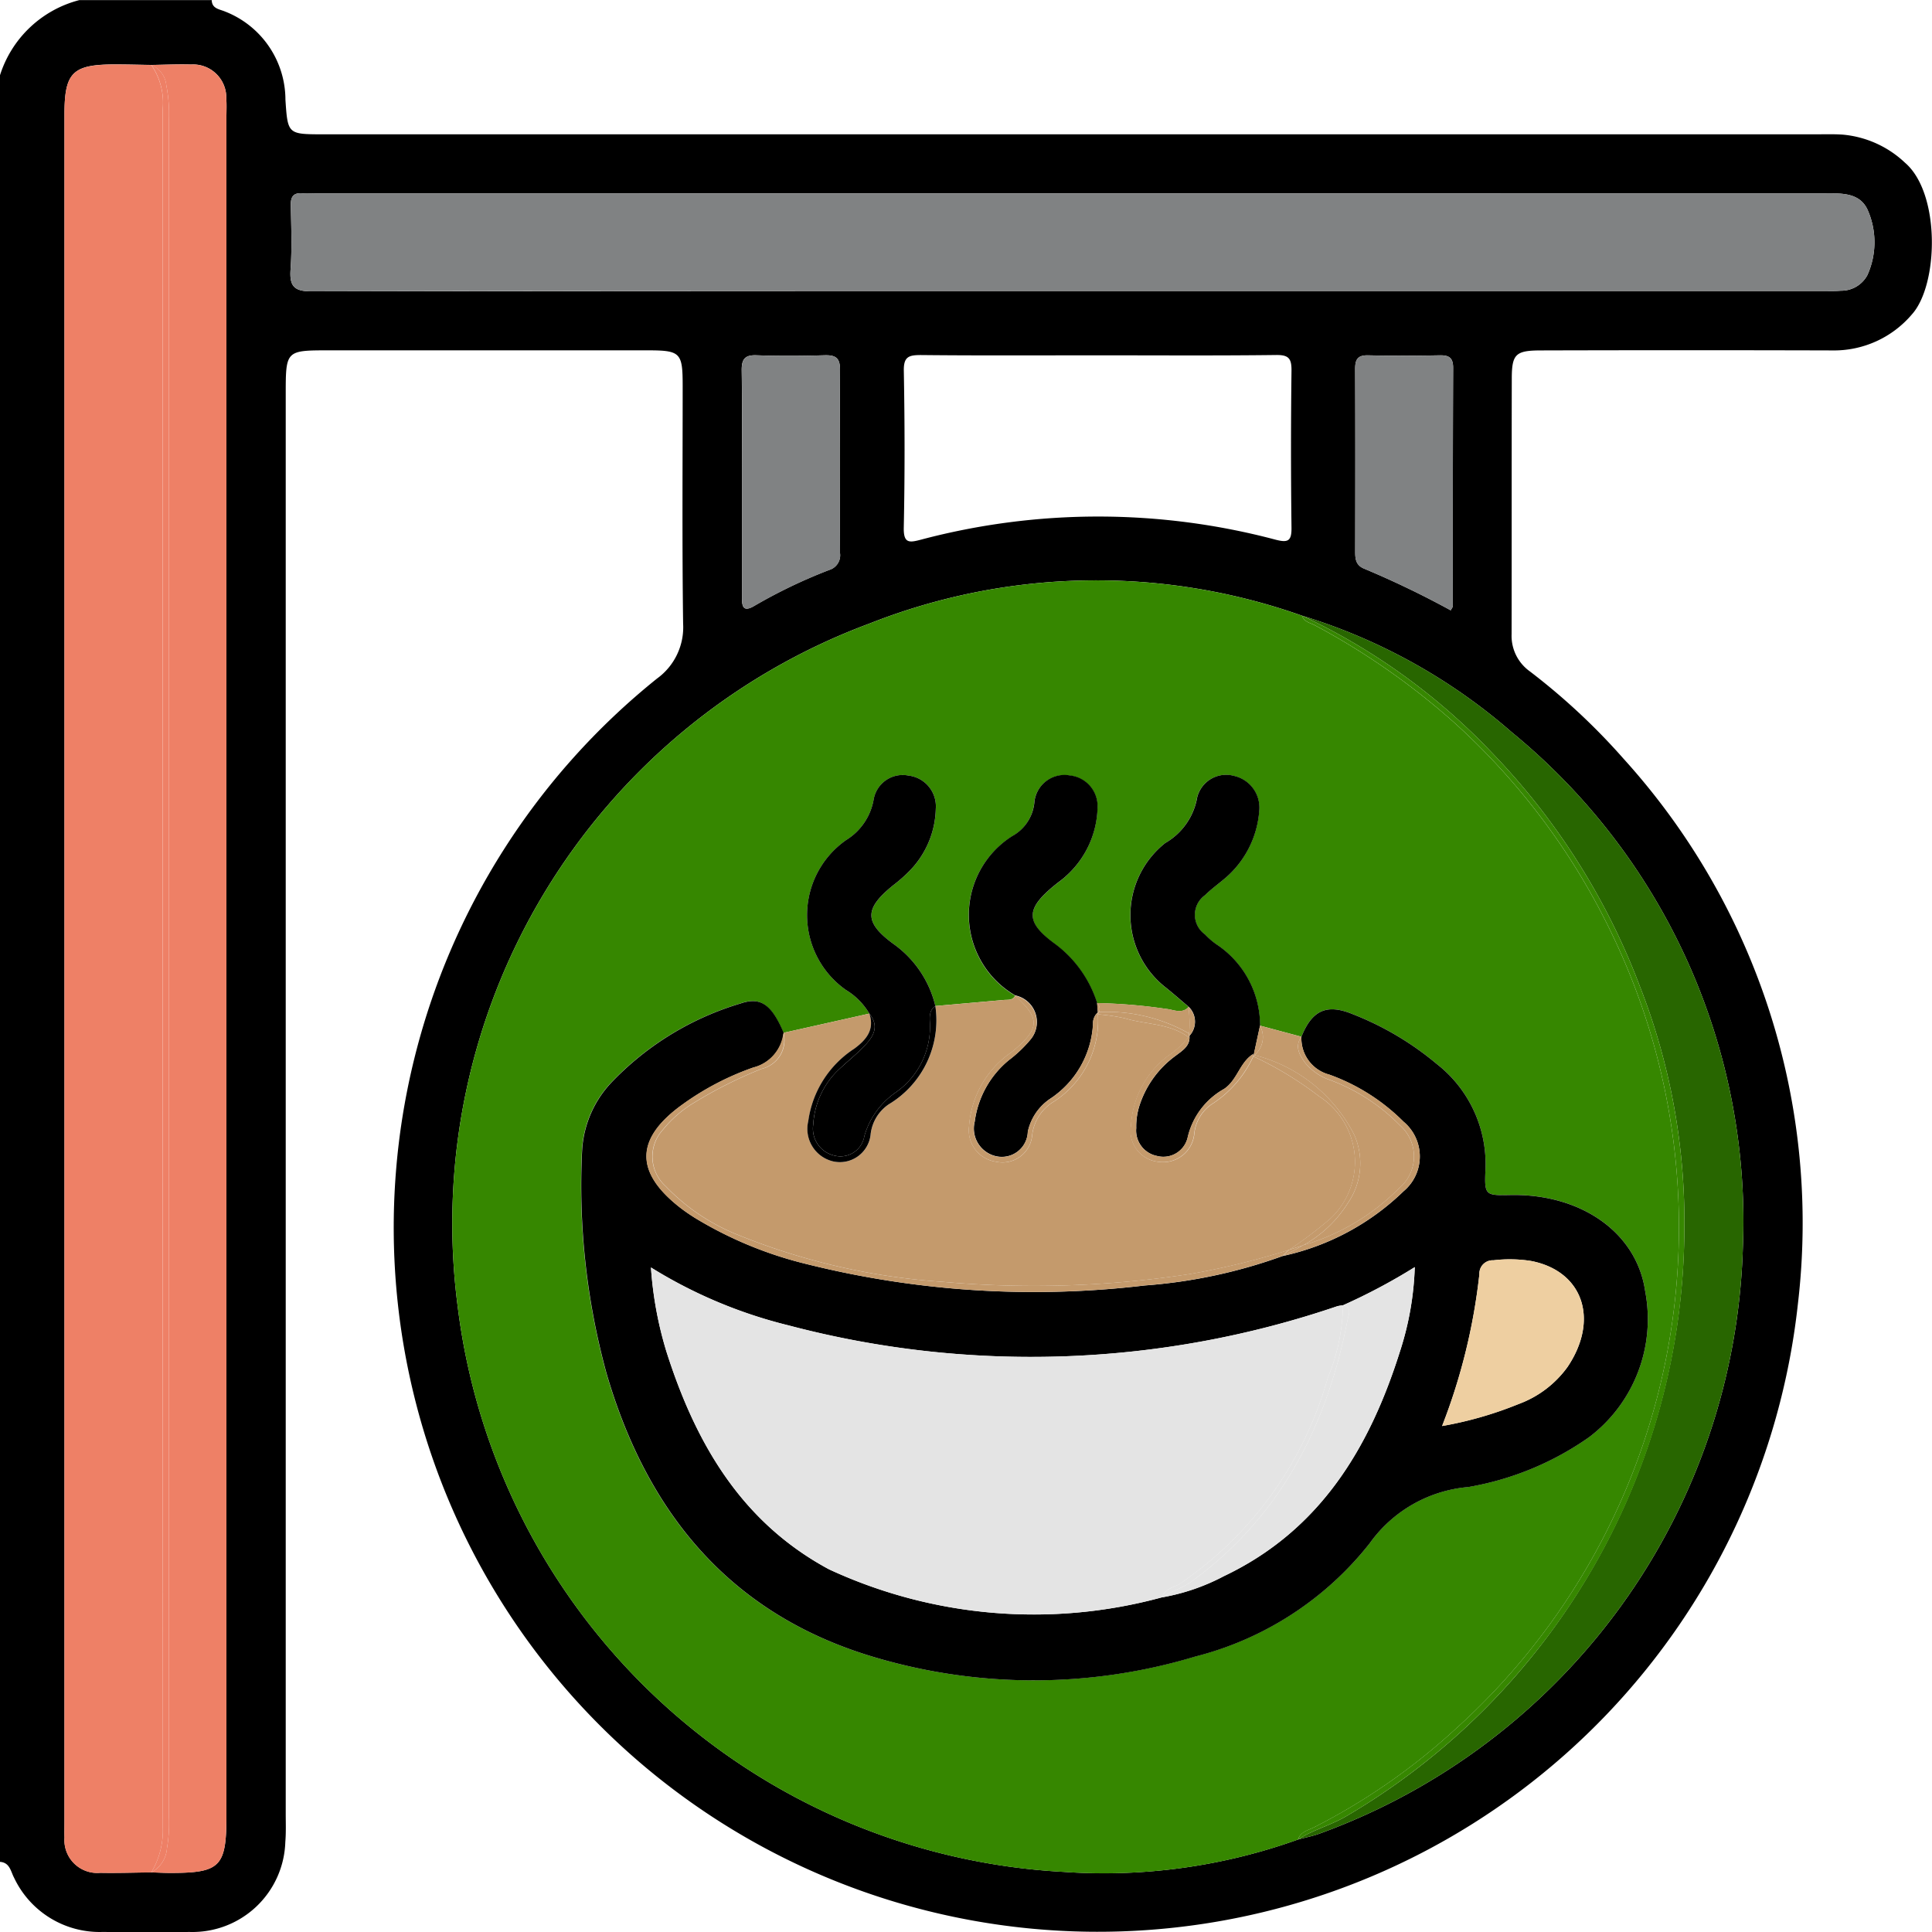 <svg xmlns="http://www.w3.org/2000/svg" width="85.258" height="85.26" viewBox="0 0 85.258 85.26">
  <g id="Group_862" data-name="Group 862" transform="translate(-4197.448 -1800.338)">
    <path id="Path_882" data-name="Path 882" d="M4198.066,1883.194a4.175,4.175,0,0,0,3.9,2.4c1.281.006,2.561.017,3.841,0a4.1,4.1,0,0,0,4.232-3.971c.035-.416.018-.834.018-1.251q0-31.311,0-62.62c0-1.953,0-1.953,1.915-1.954q7.012,0,14.026,0c1.48,0,1.574.093,1.576,1.545,0,3.507-.028,7.014.02,10.52a2.792,2.792,0,0,1-1.152,2.419,31.074,31.074,0,1,0,50.343,27.624,30.5,30.5,0,0,0-7.682-24.076,28.806,28.806,0,0,0-4.14-3.862,1.925,1.925,0,0,1-.809-1.641c.007-3.758,0-7.515.008-11.272,0-1.089.168-1.25,1.274-1.253q6.429-.018,12.857,0a4.509,4.509,0,0,0,3.525-1.589c1.177-1.3,1.272-5.338-.3-6.691a4.588,4.588,0,0,0-2.751-1.243c-.416-.028-.834-.013-1.252-.013h-65.871c-1.493-.005-1.5-.02-1.6-1.529a4.187,4.187,0,0,0-2.674-3.894c-.236-.1-.57-.12-.579-.5h-5.844a4.977,4.977,0,0,0-3.507,3.34V1882.5C4197.881,1882.526,4197.92,1882.919,4198.066,1883.194Zm66.093-50.545a27.9,27.9,0,0,1,10.2,22.771,28.4,28.4,0,0,1-18.673,25.832c-.31.114-.638.176-.957.263a25.383,25.383,0,0,1-10.321,1.429,28.493,28.493,0,0,1-26.76-24.931,28.245,28.245,0,0,1,18.173-30.16,27.227,27.227,0,0,1,19.086-.345A25.309,25.309,0,0,1,4264.159,1832.649Zm-29.644-7.916a.677.677,0,0,1-.471.755,22.772,22.772,0,0,0-3.3,1.581c-.5.3-.557.036-.556-.382,0-1.693,0-3.385,0-5.078,0-1.638.015-3.275-.009-4.912-.007-.491.121-.7.65-.681,1,.036,2,.029,3,0,.479-.013.692.1.687.639C4234.5,1819.349,4234.5,1822.041,4234.515,1824.733Zm2.818-8.027c-.012-.627.214-.7.755-.7,2.613.027,5.226.012,7.839.012s5.226.018,7.838-.014c.56-.007.682.163.676.694q-.043,3.461,0,6.921c.009.609-.164.674-.707.534a30.5,30.5,0,0,0-15.644,0c-.512.135-.773.176-.759-.53C4237.379,1821.321,4237.375,1819.013,4237.333,1816.706Zm19.917-.088c0-.413.109-.608.563-.6,1.055.023,2.113.02,3.169,0,.414-.007.594.107.592.56-.016,3.5-.011,7.006-.015,10.51,0,.045-.044.09-.092.183a40.931,40.931,0,0,0-3.809-1.834c-.359-.143-.405-.4-.405-.73C4257.257,1822.012,4257.261,1819.315,4257.25,1816.618Zm-46.98-4.385c.068-.941.03-1.891.011-2.837-.009-.4.134-.563.531-.525.193.018.389,0,.584,0q33.269,0,66.537,0c.768,0,1.608-.055,1.953.777a3.532,3.532,0,0,1-.032,2.833,1.308,1.308,0,0,1-1.173.686c-.276.023-.556.011-.834.011H4244.7q-16.739,0-33.478.018C4210.458,1813.2,4210.216,1813,4210.27,1812.233Zm-9.977,68.535V1805.4c0-1.872.353-2.223,2.25-2.22.528,0,1.056.015,1.584.023.584-.008,1.168-.036,1.751-.019a1.465,1.465,0,0,1,1.556,1.5c.021.277.006.556.006.834v74.964c0,2.233-.271,2.508-2.481,2.506-.277,0-.555-.016-.833-.024-.75.008-1.5.034-2.251.019a1.449,1.449,0,0,1-1.58-1.55C4200.286,1881.214,4200.293,1880.991,4200.293,1880.768Z"/>
    <path id="Path_883" data-name="Path 883" d="M4255.433,1880.979a27.924,27.924,0,0,0,6.257-4.35,29.8,29.8,0,0,0,6.994-34.861,30.04,30.04,0,0,0-7.016-9.5,31.589,31.589,0,0,0-6.181-4.328c-.211-.116-.489-.149-.58-.43a27.227,27.227,0,0,0-19.086.345,28.245,28.245,0,0,0-18.173,30.16,28.493,28.493,0,0,0,26.76,24.931,25.383,25.383,0,0,0,10.321-1.429C4254.838,1881.172,4255.169,1881.111,4255.433,1880.979Zm-5.246-7.541a24.7,24.7,0,0,1-14.381-.038c-6.226-1.917-9.835-6.375-11.606-12.477a31.364,31.364,0,0,1-1.072-9.821,4.76,4.76,0,0,1,1.354-3.059,13.005,13.005,0,0,1,5.634-3.422c.906-.315,1.383.065,1.909,1.294h0l3.787-.848h0a3,3,0,0,0-1.038-1.045,4.041,4.041,0,0,1,.015-6.612,2.633,2.633,0,0,0,1.213-1.784,1.3,1.3,0,0,1,1.543-1.06,1.365,1.365,0,0,1,1.2,1.457,4.052,4.052,0,0,1-1.118,2.705,6.523,6.523,0,0,1-.744.663c-1.284,1.032-1.321,1.633-.027,2.589a4.7,4.7,0,0,1,1.87,2.752h0q1.509-.133,3.018-.266c.183-.017.394.029.5-.194h0a4.111,4.111,0,0,1-.144-7.022,1.906,1.906,0,0,0,.993-1.536,1.334,1.334,0,0,1,1.568-1.147,1.362,1.362,0,0,1,1.216,1.439,4.185,4.185,0,0,1-1.4,3.008c-.14.133-.3.242-.453.364-1.325,1.073-1.353,1.653,0,2.638a5.207,5.207,0,0,1,1.836,2.589h0a23.83,23.83,0,0,1,3.045.255c.335.029.691.244,1-.086-.339-.286-.672-.58-1.019-.857a4.056,4.056,0,0,1-.026-6.371,2.9,2.9,0,0,0,1.416-2.026,1.316,1.316,0,0,1,1.628-.94,1.435,1.435,0,0,1,1.109,1.548,4.326,4.326,0,0,1-1.569,3.019c-.278.232-.571.447-.827.7a1.061,1.061,0,0,0,0,1.726,3.363,3.363,0,0,0,.5.435,4.294,4.294,0,0,1,1.933,3.59h0l1.829.49c.473-1.18,1.125-1.469,2.274-.993a13.336,13.336,0,0,1,3.706,2.2,5.6,5.6,0,0,1,2.141,4.667c-.052,1.129,0,1.132,1.1,1.11,3.091-.062,5.57,1.634,5.948,4.243a6.537,6.537,0,0,1-2.474,6.443,13.121,13.121,0,0,1-5.259,2.188.773.773,0,0,1-.083.013,5.969,5.969,0,0,0-4.34,2.482A14.264,14.264,0,0,1,4250.187,1873.438Z" fill="#368700"/>
    <path id="Path_884" data-name="Path 884" d="M4201.875,1882.986c.75.015,1.5-.011,2.251-.019a3.638,3.638,0,0,0,.507-1.985q-.013-37.9-.007-75.808a2.942,2.942,0,0,0-.5-1.967c-.528-.008-1.056-.022-1.584-.023-1.9,0-2.25.348-2.25,2.22v75.364c0,.223-.007.446,0,.668A1.449,1.449,0,0,0,4201.875,1882.986Z" fill="#ee8066"/>
    <path id="Path_885" data-name="Path 885" d="M4211.226,1813.195q16.738-.039,33.478-.018h33.143c.278,0,.558.012.834-.011a1.308,1.308,0,0,0,1.173-.686,3.532,3.532,0,0,0,.032-2.833c-.345-.832-1.185-.777-1.953-.777q-33.269.006-66.537,0c-.195,0-.391.015-.584,0-.4-.038-.54.127-.531.525.019.946.057,1.9-.011,2.837C4210.216,1813,4210.458,1813.2,4211.226,1813.195Z" fill="#808283"/>
    <path id="Path_886" data-name="Path 886" d="M4204.787,1804.1a6.684,6.684,0,0,1,.113,1.578v74.8a6.426,6.426,0,0,1-.083,1.413,1.316,1.316,0,0,1-.691,1.076c.278.008.556.023.833.024,2.21,0,2.481-.273,2.481-2.506v-74.964c0-.278.015-.557-.006-.834a1.465,1.465,0,0,0-1.556-1.5c-.583-.017-1.167.011-1.751.019A1.087,1.087,0,0,1,4204.787,1804.1Z" fill="#ee8066"/>
    <path id="Path_887" data-name="Path 887" d="M4204.633,1880.982a3.638,3.638,0,0,1-.507,1.985,1.316,1.316,0,0,0,.691-1.076,6.426,6.426,0,0,0,.083-1.413v-74.8a6.684,6.684,0,0,0-.113-1.578,1.087,1.087,0,0,0-.66-.9,2.942,2.942,0,0,1,.5,1.967Q4204.625,1843.078,4204.633,1880.982Z" fill="#ee8066"/>
    <path id="Path_888" data-name="Path 888" d="M4263.289,1833.558a30.15,30.15,0,0,1,6.518,10.287,28.466,28.466,0,0,1,1.97,10.849,30.193,30.193,0,0,1-14.881,25.77c-.693.415-1.488.612-2.167,1.051.319-.087.647-.149.957-.263a28.4,28.4,0,0,0,18.673-25.832,27.9,27.9,0,0,0-10.2-22.771,25.309,25.309,0,0,0-9.252-5.141A27.874,27.874,0,0,1,4263.289,1833.558Z" fill="#286600"/>
    <path id="Path_889" data-name="Path 889" d="M4264.693,1873.874a30.01,30.01,0,0,0,7.084-19.18,28.466,28.466,0,0,0-1.97-10.849,30.15,30.15,0,0,0-6.518-10.287,27.874,27.874,0,0,0-8.382-6.05c.091.281.369.314.58.43a31.589,31.589,0,0,1,6.181,4.328,30.04,30.04,0,0,1,7.016,9.5,29.8,29.8,0,0,1-6.994,34.861,27.924,27.924,0,0,1-6.257,4.35c-.264.132-.6.193-.7.536.679-.439,1.474-.636,2.167-1.051A30.236,30.236,0,0,0,4264.693,1873.874Z" fill="#368700"/>
    <path id="Path_890" data-name="Path 890" d="M4233.832,1816.018c-1,.027-2,.034-3,0-.529-.019-.657.19-.65.681.024,1.637.009,3.274.009,4.912,0,1.693,0,3.385,0,5.078,0,.418.057.68.556.382a22.772,22.772,0,0,1,3.3-1.581.677.677,0,0,0,.471-.755c-.013-2.692-.02-5.384,0-8.076C4234.524,1816.119,4234.311,1816.005,4233.832,1816.018Z" fill="#808283"/>
    <path id="Path_891" data-name="Path 891" d="M4257.658,1825.439a40.931,40.931,0,0,1,3.809,1.834c.048-.093.092-.138.092-.183,0-3.5,0-7.007.015-10.51,0-.453-.178-.567-.592-.56-1.056.02-2.114.023-3.169,0-.454-.01-.565.185-.563.6.011,2.7.007,5.394,0,8.091C4257.253,1825.036,4257.3,1825.3,4257.658,1825.439Z" fill="#808283"/>
    <path id="Path_892" data-name="Path 892" d="M4257.892,1868.443a5.969,5.969,0,0,1,4.34-2.482.773.773,0,0,0,.083-.013,13.121,13.121,0,0,0,5.259-2.188,6.537,6.537,0,0,0,2.474-6.443c-.378-2.609-2.857-4.305-5.948-4.243-1.1.022-1.152.019-1.1-1.11a5.6,5.6,0,0,0-2.141-4.667,13.336,13.336,0,0,0-3.706-2.2c-1.149-.476-1.8-.187-2.274.993h0a1.65,1.65,0,0,0,1.23,1.671,8.838,8.838,0,0,1,3.272,2.074,2,2,0,0,1,.005,3.073,10.975,10.975,0,0,1-5.335,2.858h0a22.781,22.781,0,0,1-6.087,1.3,41.427,41.427,0,0,1-14.97-.958,17.331,17.331,0,0,1-4.9-2.039c-.211-.134-.419-.275-.617-.428-2.037-1.584-2-3.073.12-4.582a12.207,12.207,0,0,1,3.1-1.613,1.773,1.773,0,0,0,1.337-1.529c-.526-1.229-1-1.609-1.909-1.294a13.005,13.005,0,0,0-5.634,3.422,4.76,4.76,0,0,0-1.354,3.059,31.364,31.364,0,0,0,1.072,9.821c1.771,6.1,5.38,10.56,11.606,12.477a24.7,24.7,0,0,0,14.381.038A14.264,14.264,0,0,0,4257.892,1868.443Zm4.84-11.874a.587.587,0,0,1,.62-.615,6.033,6.033,0,0,1,1.66.03c2.291.441,3.024,2.585,1.606,4.683a4.629,4.629,0,0,1-2.158,1.63,16.391,16.391,0,0,1-3.373.969A26.358,26.358,0,0,0,4262.732,1856.569Zm-11.274,13.323a9.23,9.23,0,0,1-2.739.938,21.493,21.493,0,0,1-14.686-1.237c-3.885-2.088-5.9-5.591-7.18-9.622a16.513,16.513,0,0,1-.679-3.7,20.928,20.928,0,0,0,6.067,2.555,41.914,41.914,0,0,0,24.223-.845,1.428,1.428,0,0,1,.246-.038,26.1,26.1,0,0,0,3.171-1.686,13.391,13.391,0,0,1-.653,3.719C4257.881,1864.246,4255.694,1867.878,4251.458,1869.892Z"/>
    <path id="Path_893" data-name="Path 893" d="M4231.059,1847.506a19.417,19.417,0,0,0-2.979,1.495,5.194,5.194,0,0,0-1.381,1.2,1.75,1.75,0,0,0,.125,2.48,9.031,9.031,0,0,0,3.234,2.168,29.115,29.115,0,0,0,8.992,2.056,45.6,45.6,0,0,0,10.894-.341,34.068,34.068,0,0,0,3.977-.94l.418-.13a19.831,19.831,0,0,0,1.8-1.361,3.432,3.432,0,0,0-.471-5.408,15.588,15.588,0,0,0-2.909-1.77,4.964,4.964,0,0,1-1.755,2.062,1.786,1.786,0,0,0-.849,1.347,1.385,1.385,0,0,1-1.583,1.245,1.366,1.366,0,0,1-1.209-1.6,4.122,4.122,0,0,1,1.619-3.063,4.02,4.02,0,0,0,.913-.837h0c-.828-.614-1.859-.551-2.787-.829a8.183,8.183,0,0,0-1.208-.179h0a4.264,4.264,0,0,1-1.927,3.839,1.991,1.991,0,0,0-.981,1.551,1.316,1.316,0,0,1-1.589,1.114,1.4,1.4,0,0,1-1.191-1.556,4.33,4.33,0,0,1,1.551-3.032c.147-.127.313-.232.46-.358,1.116-.954,1.119-1.381.021-2.386-.1.223-.315.177-.5.194q-1.51.135-3.018.266a4.321,4.321,0,0,1-2.053,4.337,1.847,1.847,0,0,0-.8,1.3,1.364,1.364,0,0,1-1.655,1.221,1.474,1.474,0,0,1-1.1-1.775,4.548,4.548,0,0,1,2.032-3.2c.525-.388.9-.834.664-1.548h0l-3.787.848h0A1.3,1.3,0,0,1,4231.059,1847.506Z" fill="#c49a6c"/>
    <path id="Path_894" data-name="Path 894" d="M4230.688,1847.444a12.207,12.207,0,0,0-3.1,1.613c-2.116,1.509-2.157,3-.12,4.582.2.153.406.294.617.428a17.331,17.331,0,0,0,4.9,2.039,41.427,41.427,0,0,0,14.97.958,22.781,22.781,0,0,0,6.087-1.3h0a3.239,3.239,0,0,1,.288-.271l-.418.13a34.068,34.068,0,0,1-3.977.94,45.6,45.6,0,0,1-10.894.341,29.115,29.115,0,0,1-8.992-2.056,9.031,9.031,0,0,1-3.234-2.168,1.75,1.75,0,0,1-.125-2.48,5.194,5.194,0,0,1,1.381-1.2,19.417,19.417,0,0,1,2.979-1.495,1.3,1.3,0,0,0,.966-1.591h0A1.773,1.773,0,0,1,4230.688,1847.444Z" fill="#c49a6c"/>
    <path id="Path_895" data-name="Path 895" d="M4242.934,1846.2a5.8,5.8,0,0,1-.964.92,4.222,4.222,0,0,0-1.506,2.709,1.252,1.252,0,0,0,.942,1.531,1.147,1.147,0,0,0,1.4-1.083,2.352,2.352,0,0,1,1.015-1.472,4.224,4.224,0,0,0,1.863-3.292.631.631,0,0,1,.212-.5l-.031-.417h0a5.207,5.207,0,0,0-1.836-2.589c-1.357-.985-1.329-1.565,0-2.638.151-.122.313-.231.453-.364a4.185,4.185,0,0,0,1.4-3.008,1.362,1.362,0,0,0-1.216-1.439,1.334,1.334,0,0,0-1.568,1.147,1.906,1.906,0,0,1-.993,1.536,4.111,4.111,0,0,0,.144,7.022h0A1.2,1.2,0,0,1,4242.934,1846.2Z"/>
    <path id="Path_896" data-name="Path 896" d="M4242.22,1846.657c-.147.126-.313.231-.46.358a4.33,4.33,0,0,0-1.551,3.032,1.4,1.4,0,0,0,1.191,1.556,1.316,1.316,0,0,0,1.589-1.114,1.991,1.991,0,0,1,.981-1.551,4.264,4.264,0,0,0,1.927-3.839h0l-.006-.079a.631.631,0,0,0-.212.5,4.224,4.224,0,0,1-1.863,3.292,2.352,2.352,0,0,0-1.015,1.472,1.147,1.147,0,0,1-1.4,1.083,1.252,1.252,0,0,1-.942-1.531,4.222,4.222,0,0,1,1.506-2.709,5.8,5.8,0,0,0,.964-.92,1.2,1.2,0,0,0-.693-1.932h0C4243.339,1845.276,4243.336,1845.7,4242.22,1846.657Z" fill="#c49a6c"/>
    <path id="Path_897" data-name="Path 897" d="M4249.938,1846.048c.044.453-.325.661-.623.89a4.384,4.384,0,0,0-1.558,2.117,3.007,3.007,0,0,0-.166,1.065,1.142,1.142,0,0,0,.912,1.228,1.1,1.1,0,0,0,1.359-.823,3.294,3.294,0,0,1,1.6-2.13c.578-.378.687-1.144,1.262-1.527l.051.017q.139-.645.28-1.289a4.294,4.294,0,0,0-1.933-3.59,3.363,3.363,0,0,1-.5-.435,1.061,1.061,0,0,1,0-1.726c.256-.253.549-.468.827-.7a4.326,4.326,0,0,0,1.569-3.019,1.435,1.435,0,0,0-1.109-1.548,1.316,1.316,0,0,0-1.628.94,2.9,2.9,0,0,1-1.416,2.026,4.056,4.056,0,0,0,.026,6.371c.347.277.68.571,1.019.857A.916.916,0,0,1,4249.938,1846.048Z"/>
    <path id="Path_898" data-name="Path 898" d="M4252.719,1846.868c-.575.383-.684,1.149-1.262,1.527a3.294,3.294,0,0,0-1.6,2.13,1.1,1.1,0,0,1-1.359.823,1.142,1.142,0,0,1-.912-1.228,3.007,3.007,0,0,1,.166-1.065,4.384,4.384,0,0,1,1.558-2.117c.3-.229.667-.437.623-.89-.016.02-.028.039-.046.058h0a4.02,4.02,0,0,1-.913.837,4.122,4.122,0,0,0-1.619,3.063,1.366,1.366,0,0,0,1.209,1.6,1.385,1.385,0,0,0,1.583-1.245,1.786,1.786,0,0,1,.849-1.347,4.964,4.964,0,0,0,1.755-2.062l.014-.067Z" fill="#c49a6c"/>
    <path id="Path_899" data-name="Path 899" d="M4235.513,1846.578c-.368.373-.788.7-1.163,1.069a3.632,3.632,0,0,0-1.014,2.315,1.219,1.219,0,0,0,.941,1.372,1.067,1.067,0,0,0,1.314-.857,3.531,3.531,0,0,1,1.364-1.917,3.532,3.532,0,0,0,1.531-3.075c-.015-.267-.037-.566.239-.754h0a4.7,4.7,0,0,0-1.87-2.752c-1.294-.956-1.257-1.557.027-2.589a6.523,6.523,0,0,0,.744-.663,4.052,4.052,0,0,0,1.118-2.705,1.365,1.365,0,0,0-1.2-1.457,1.3,1.3,0,0,0-1.543,1.06,2.633,2.633,0,0,1-1.213,1.784,4.041,4.041,0,0,0-.015,6.612,3,3,0,0,1,1.038,1.045h0C4236.313,1845.687,4235.925,1846.161,4235.513,1846.578Z"/>
    <path id="Path_900" data-name="Path 900" d="M4235.148,1846.615a4.548,4.548,0,0,0-2.032,3.2,1.474,1.474,0,0,0,1.1,1.775,1.364,1.364,0,0,0,1.655-1.221,1.847,1.847,0,0,1,.8-1.3,4.321,4.321,0,0,0,2.053-4.337h0c-.276.188-.254.487-.239.754a3.532,3.532,0,0,1-1.531,3.075,3.531,3.531,0,0,0-1.364,1.917,1.067,1.067,0,0,1-1.314.857,1.219,1.219,0,0,1-.941-1.372,3.632,3.632,0,0,1,1.014-2.315c.375-.372.795-.7,1.163-1.069.412-.417.8-.891.3-1.511C4236.052,1845.781,4235.673,1846.227,4235.148,1846.615Z"/>
    <path id="Path_901" data-name="Path 901" d="M4252.808,1846.9a6.817,6.817,0,0,1,4.4,3.513,3.1,3.1,0,0,1-.288,3.03,5.386,5.386,0,0,1-1.96,1.847,9.8,9.8,0,0,0,4.225-2.512,1.831,1.831,0,0,0,.037-2.784,8.457,8.457,0,0,0-3.041-1.981,2.448,2.448,0,0,1-1.149-.785c-.24-.347-.463-.711-.153-1.138h0l-1.829-.49h0A1.047,1.047,0,0,1,4252.808,1846.9Z" fill="#c49a6c"/>
    <path id="Path_902" data-name="Path 902" d="M4255.032,1847.225a2.448,2.448,0,0,0,1.149.785,8.457,8.457,0,0,1,3.041,1.981,1.831,1.831,0,0,1-.037,2.784,9.8,9.8,0,0,1-4.225,2.512c-.292.172-.6.329-.909.475h0a10.975,10.975,0,0,0,5.335-2.858,2,2,0,0,0-.005-3.073,8.838,8.838,0,0,0-3.272-2.074,1.65,1.65,0,0,1-1.23-1.671h0C4254.569,1846.514,4254.792,1846.878,4255.032,1847.225Z" fill="#c49a6c"/>
    <path id="Path_903" data-name="Path 903" d="M4256.92,1853.44a3.1,3.1,0,0,0,.288-3.03,6.817,6.817,0,0,0-4.4-3.513c-.018.018-.033.037-.052.055a15.588,15.588,0,0,1,2.909,1.77,3.432,3.432,0,0,1,.471,5.408,19.831,19.831,0,0,1-1.8,1.361c.208-.066.415-.133.621-.2A5.386,5.386,0,0,0,4256.92,1853.44Z" fill="#c49a6c"/>
    <path id="Path_904" data-name="Path 904" d="M4254.339,1855.491a3.239,3.239,0,0,0-.288.271c.313-.146.617-.3.909-.475C4254.754,1855.358,4254.547,1855.425,4254.339,1855.491Z" fill="#c49a6c"/>
    <path id="Path_905" data-name="Path 905" d="M4252.808,1846.9a1.047,1.047,0,0,0,.242-1.3h0q-.141.645-.28,1.289Z" fill="#c49a6c"/>
    <path id="Path_906" data-name="Path 906" d="M4252.77,1846.885l-.014.067c.019-.018.034-.037.052-.055Z" fill="#c49a6c"/>
    <path id="Path_907" data-name="Path 907" d="M4245.946,1845a7.285,7.285,0,0,1,3.979.947,6.574,6.574,0,0,0-.024-1.176c-.3.33-.661.115-1,.086a23.83,23.83,0,0,0-3.045-.255h0A.347.347,0,0,1,4245.946,1845Z" fill="#c49a6c"/>
    <path id="Path_908" data-name="Path 908" d="M4245.946,1845a.606.606,0,0,1-.049.1,8.183,8.183,0,0,1,1.208.179c.928.278,1.959.215,2.787.829h0c.014-.052.024-.1.033-.158A7.285,7.285,0,0,0,4245.946,1845Z" fill="#c49a6c"/>
    <path id="Path_909" data-name="Path 909" d="M4245.91,1845h.036a.347.347,0,0,0-.086-.4l.031.417C4245.9,1845.014,4245.9,1845.007,4245.91,1845Z" fill="#c49a6c"/>
    <path id="Path_910" data-name="Path 910" d="M4245.91,1845c-.007.006-.012.013-.019.019l.006.079h0a.606.606,0,0,0,.049-.1Z" fill="#c49a6c"/>
    <path id="Path_911" data-name="Path 911" d="M4249.925,1845.948l0,0a.9.9,0,0,1,.01.1.916.916,0,0,0-.037-1.276A6.574,6.574,0,0,1,4249.925,1845.948Z" fill="#c49a6c"/>
    <path id="Path_912" data-name="Path 912" d="M4249.928,1845.95l0,0c-.009.053-.019.106-.033.158.018-.019.03-.038.046-.058A.9.9,0,0,0,4249.928,1845.95Z" fill="#c49a6c"/>
    <path id="Path_913" data-name="Path 913" d="M4249.558,1870.2a16.292,16.292,0,0,0,6.485-9.065,8.565,8.565,0,0,0,.667-3.194,1.428,1.428,0,0,0-.246.038,41.914,41.914,0,0,1-24.223.845,20.928,20.928,0,0,1-6.067-2.555,16.513,16.513,0,0,0,.679,3.7c1.282,4.031,3.295,7.534,7.18,9.622a21.493,21.493,0,0,0,14.686,1.237C4248.855,1870.43,4249.271,1870.4,4249.558,1870.2Z" fill="#e4e4e4"/>
    <path id="Path_914" data-name="Path 914" d="M4259.881,1856.253a26.1,26.1,0,0,1-3.171,1.686c.424.087.249.416.209.625-.906,4.683-2.951,8.689-6.892,11.567-.408.3-.9.421-1.308.7a9.23,9.23,0,0,0,2.739-.938c4.236-2.014,6.423-5.646,7.77-9.92A13.391,13.391,0,0,0,4259.881,1856.253Z" fill="#e4e4e4"/>
    <path id="Path_915" data-name="Path 915" d="M4256.919,1858.564c.04-.209.215-.538-.209-.625a8.565,8.565,0,0,1-.667,3.194,16.292,16.292,0,0,1-6.485,9.065c-.287.2-.7.232-.839.632.412-.278.9-.4,1.308-.7C4253.968,1867.253,4256.013,1863.247,4256.919,1858.564Z" fill="#e4e4e4"/>
    <path id="Path_916" data-name="Path 916" d="M4266.618,1860.667c1.418-2.1.685-4.242-1.606-4.683a6.033,6.033,0,0,0-1.66-.03.587.587,0,0,0-.62.615,26.358,26.358,0,0,1-1.645,6.7,16.391,16.391,0,0,0,3.373-.969A4.629,4.629,0,0,0,4266.618,1860.667Z" fill="#eecfa1"/>
  </g>
</svg>